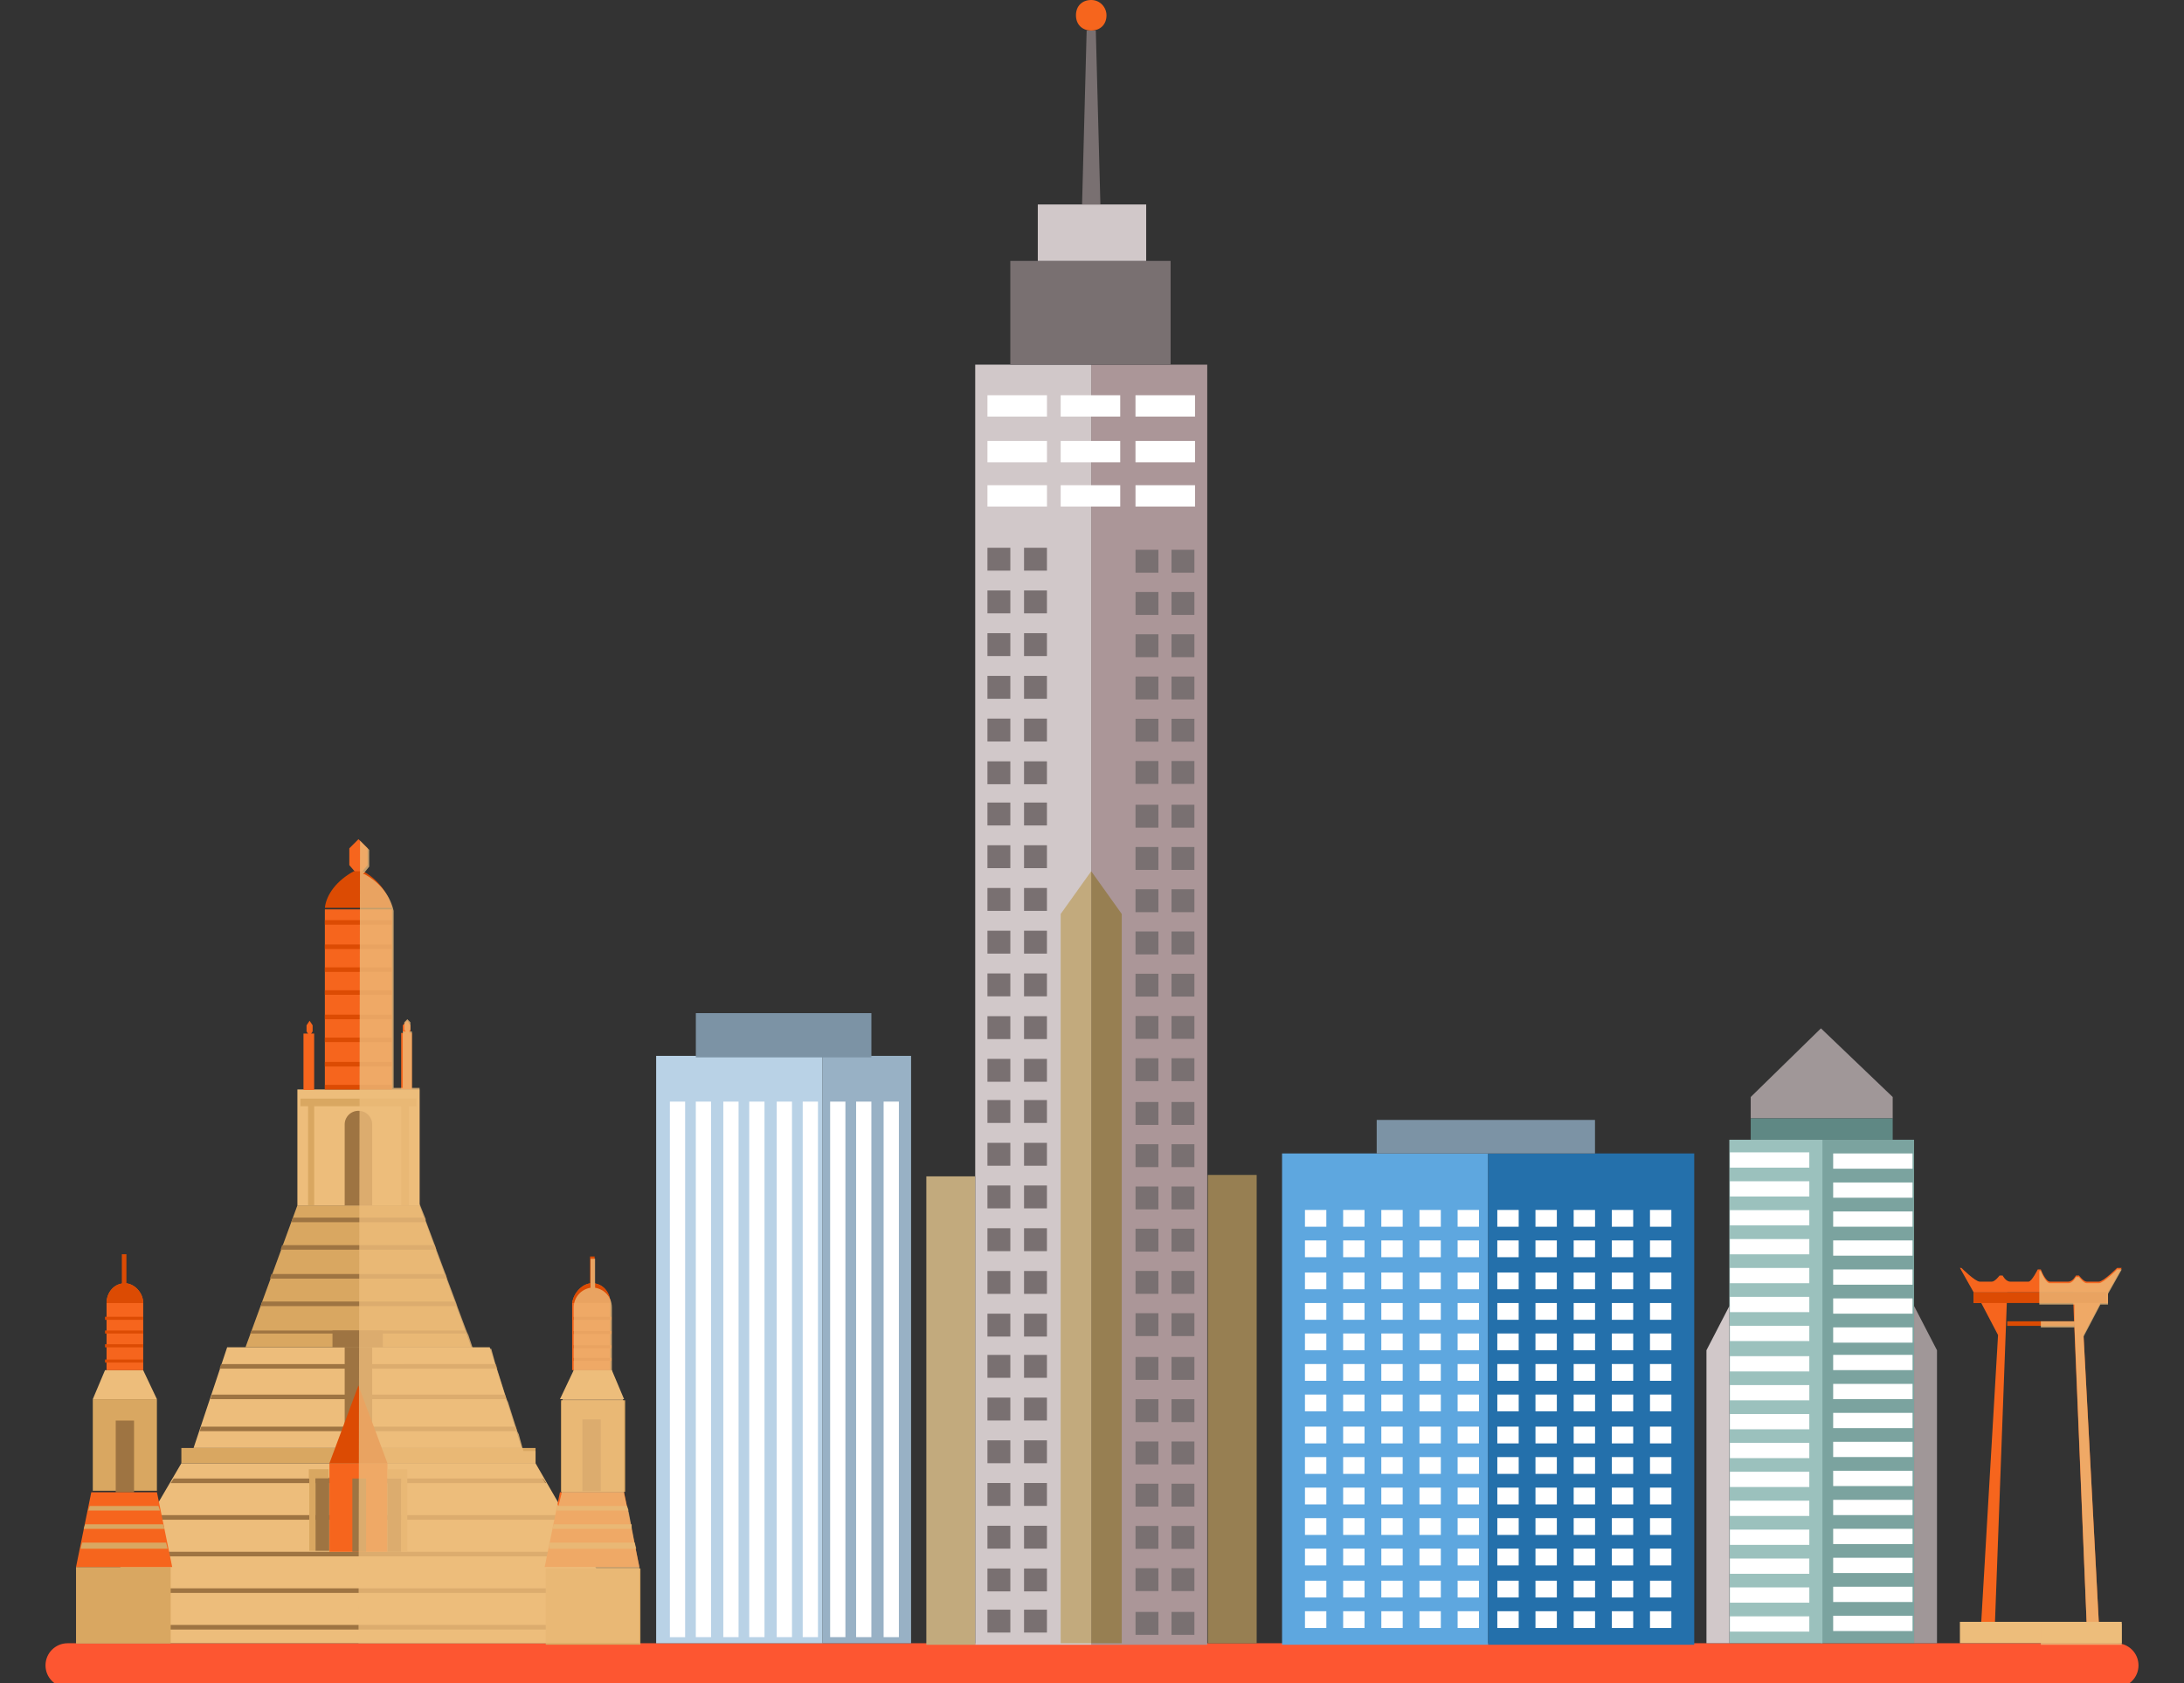 <svg xmlns="http://www.w3.org/2000/svg" xmlns:xlink="http://www.w3.org/1999/xlink" width="192" height="148" fill="none" xmlns:v="https://vecta.io/nano"><rect width="100%" height="100%" fill="#333333" stroke="none"/><style><![CDATA[.B{fill:#f6651d}.C{fill:#edbd7b}.D{fill:#d9a761}.E{fill:#dc4b03}.F{fill:#9e7442}.G{fill:#d1c8c9}.H{fill:#797071}]]></style><g clip-path="url(#A)"><path d="M186.055 144.498H5.945c-1.074 0-1.945.871-1.945 1.945s.871 1.946 1.945 1.946h180.11c1.074 0 1.945-.871 1.945-1.946s-.871-1.945-1.945-1.945z" fill="#fd5631"/><path d="M72.312 92.847H57.684v51.655h14.629V92.847z" fill="#b9d2e6"/><path d="M80.095 92.847h-7.784v51.654h7.784V92.847z" fill="#98b1c5"/><path d="M76.607 89.089H61.173v3.891h15.434v-3.891z" fill="#7c93a5"/><g fill="#fff"><use xlink:href="#B"/><path d="M76.605 96.869h-1.342v47.092h1.342V96.869zm-2.283 0H72.98v47.092h1.342V96.869zm-2.412 0h-1.342v47.092h1.342V96.869zm-2.285 0h-1.342v47.092h1.342V96.869zm-2.417 0h-1.342v47.092h1.342V96.869zm-2.279 0h-1.342v47.092h1.342V96.869zm-2.417 0H61.17v47.092h1.342V96.869zm-2.28.001H58.89v47.092h1.342V96.87z"/></g><path d="M130.827 101.428h-18.118v43.202h18.118v-43.202z" fill="#5ea7df"/><path d="M148.944 101.428h-18.118v43.202h18.118v-43.202z" fill="#2470ab"/><g fill="#fff"><use xlink:href="#C"/><path d="M119.958 106.396h-1.879v1.476h1.879v-1.476zm3.355 0h-1.879v1.476h1.879v-1.476zm3.353 0h-1.879v1.476h1.879v-1.476zm3.355 0h-1.879v1.476h1.879v-1.476zm3.49 0h-1.879v1.476h1.879v-1.476zm3.354 0h-1.879v1.476h1.879v-1.476zm3.359 0h-1.879v1.476h1.879v-1.476zm3.353 0h-1.879v1.476h1.879v-1.476zm3.355 0h-1.879v1.476h1.879v-1.476zm-30.332 2.68h-1.879v1.476h1.879v-1.476zm3.358 0h-1.879v1.476h1.879v-1.476zm3.355 0h-1.879v1.476h1.879v-1.476zm3.353 0h-1.879v1.476h1.879v-1.476zm3.355 0h-1.879v1.476h1.879v-1.476zm3.49 0h-1.879v1.476h1.879v-1.476zm3.354 0h-1.879v1.476h1.879v-1.476zm3.359 0h-1.879v1.476h1.879v-1.476zm3.353 0h-1.879v1.476h1.879v-1.476zm3.355 0h-1.879v1.476h1.879v-1.476zm-30.332 2.82h-1.879v1.476h1.879v-1.476zm3.358 0h-1.879v1.476h1.879v-1.476zm3.355 0h-1.879v1.476h1.879v-1.476zm3.353 0h-1.879v1.476h1.879v-1.476zm3.355 0h-1.879v1.476h1.879v-1.476zm3.49 0h-1.879v1.476h1.879v-1.476zm3.354 0h-1.879v1.476h1.879v-1.476zm3.359 0h-1.879v1.476h1.879v-1.476zm3.353 0h-1.879v1.476h1.879v-1.476zm3.355 0h-1.879v1.476h1.879v-1.476zM116.6 114.58h-1.879v1.476h1.879v-1.476zm3.358 0h-1.879v1.476h1.879v-1.476zm3.355 0h-1.879v1.476h1.879v-1.476zm3.353 0h-1.879v1.476h1.879v-1.476zm3.355 0h-1.879v1.476h1.879v-1.476zm3.49 0h-1.879v1.476h1.879v-1.476zm3.354 0h-1.879v1.476h1.879v-1.476zm3.359 0h-1.879v1.476h1.879v-1.476zm3.353 0h-1.879v1.476h1.879v-1.476zm3.355 0h-1.879v1.476h1.879v-1.476zm-30.332 2.68h-1.879v1.476h1.879v-1.476zm3.358 0h-1.879v1.476h1.879v-1.476zm3.355 0h-1.879v1.476h1.879v-1.476zm3.353 0h-1.879v1.476h1.879v-1.476zm3.355 0h-1.879v1.476h1.879v-1.476zm3.49 0h-1.879v1.476h1.879v-1.476zm3.354 0h-1.879v1.476h1.879v-1.476zm3.359 0h-1.879v1.476h1.879v-1.476zm3.353 0h-1.879v1.476h1.879v-1.476zm3.355 0h-1.879v1.476h1.879v-1.476zm-30.332 2.684h-1.879v1.476h1.879v-1.476zm3.358 0h-1.879v1.476h1.879v-1.476zm3.355 0h-1.879v1.476h1.879v-1.476zm3.353 0h-1.879v1.476h1.879v-1.476zm3.355 0h-1.879v1.476h1.879v-1.476zm3.49 0h-1.879v1.476h1.879v-1.476zm3.354 0h-1.879v1.476h1.879v-1.476zm3.359 0h-1.879v1.476h1.879v-1.476zm3.353 0h-1.879v1.476h1.879v-1.476zm3.355 0h-1.879v1.476h1.879v-1.476z"/><use xlink:href="#D"/><path d="M119.958 122.629h-1.879v1.475h1.879v-1.475zm3.354 0h-1.879v1.476h1.879v-1.476zm3.355 0h-1.879v1.476h1.879v-1.476zm3.354 0h-1.879v1.475h1.879v-1.475zm3.491 0h-1.879v1.476h1.879v-1.476zm3.353 0h-1.879v1.475h1.879v-1.475zm3.359 0h-1.879v1.475h1.879v-1.475zm3.353 0h-1.879v1.476h1.879v-1.476zm3.356 0h-1.879v1.476h1.879v-1.476zm-30.333 2.82h-1.879v1.476h1.879v-1.476zm3.358 0h-1.879v1.476h1.879v-1.476zm3.355 0h-1.879v1.476h1.879v-1.476zm3.353 0h-1.879v1.476h1.879v-1.476zm3.355 0h-1.879v1.476h1.879v-1.476zm3.49 0h-1.879v1.476h1.879v-1.476zm3.354 0h-1.879v1.476h1.879v-1.476zm3.359 0h-1.879v1.476h1.879v-1.476zm3.353 0h-1.879v1.476h1.879v-1.476zm3.355 0h-1.879v1.476h1.879v-1.476zm-30.332 2.68h-1.879v1.476h1.879v-1.476zm3.358 0h-1.879v1.476h1.879v-1.476zm3.354 0h-1.879v1.476h1.879v-1.476zm3.355 0h-1.879v1.476h1.879v-1.476zm3.354 0h-1.879v1.476h1.879v-1.476zm3.491 0h-1.879v1.476h1.879v-1.476zm3.353 0h-1.879v1.476h1.879v-1.476zm3.359 0h-1.879v1.476h1.879v-1.476zm3.353 0h-1.879v1.476h1.879v-1.476zm3.356 0h-1.879v1.476h1.879v-1.476zm-30.333 2.684h-1.879v1.476h1.879v-1.476zm3.358 0h-1.879v1.476h1.879v-1.476zm3.354 0h-1.879v1.476h1.879v-1.476zm3.355 0h-1.879v1.476h1.879v-1.476zm3.354 0h-1.879v1.476h1.879v-1.476zm3.491 0h-1.879v1.476h1.879v-1.476zm3.353 0h-1.879v1.476h1.879v-1.476zm3.359 0h-1.879v1.476h1.879v-1.476zm3.353 0h-1.879v1.476h1.879v-1.476zm3.356 0h-1.879v1.476h1.879v-1.476zm-30.333 2.684h-1.879v1.476h1.879v-1.476zm3.358 0h-1.879v1.476h1.879v-1.476zm3.354 0h-1.879v1.476h1.879v-1.476zm3.355 0h-1.879v1.476h1.879v-1.476zm3.354 0h-1.879v1.476h1.879v-1.476zm3.491 0h-1.879v1.476h1.879v-1.476zm3.353 0h-1.879v1.476h1.879v-1.476zm3.359 0h-1.879v1.476h1.879v-1.476zm3.353 0h-1.879v1.476h1.879v-1.476zm3.356 0h-1.879v1.476h1.879v-1.476zm-30.333 2.68h-1.879v1.476h1.879v-1.476zm3.358 0h-1.879v1.476h1.879v-1.476zm3.355 0h-1.879v1.476h1.879v-1.476zm3.353 0h-1.879v1.476h1.879v-1.476zm3.355 0h-1.879v1.476h1.879v-1.476zm3.49 0h-1.879v1.476h1.879v-1.476zm3.354 0h-1.879v1.476h1.879v-1.476zm3.359 0h-1.879v1.476h1.879v-1.476zm3.353 0h-1.879v1.476h1.879v-1.476zm3.355 0h-1.879v1.476h1.879v-1.476zm-30.332 2.821h-1.879v1.476h1.879v-1.476zm3.358 0h-1.879v1.476h1.879v-1.476zm3.354-.001h-1.879v1.476h1.879v-1.476zm3.355 0h-1.879v1.476h1.879v-1.476zm3.354.001h-1.879v1.476h1.879v-1.476zm3.491-.001h-1.879v1.476h1.879v-1.476zm3.353.001h-1.879v1.476h1.879v-1.476zm3.359 0h-1.879v1.476h1.879v-1.476zm3.353-.001h-1.879v1.476h1.879v-1.476zm3.356 0h-1.879v1.476h1.879v-1.476zm-30.333 2.685h-1.879v1.476h1.879v-1.476zm3.358 0h-1.879v1.476h1.879v-1.476zm3.355 0h-1.879v1.476h1.879v-1.476zm3.353 0h-1.879v1.476h1.879v-1.476zm3.355 0h-1.879v1.476h1.879v-1.476zm3.49 0h-1.879v1.476h1.879v-1.476zm3.354 0h-1.879v1.476h1.879v-1.476zm3.359 0h-1.879v1.476h1.879v-1.476zm3.353 0h-1.879v1.476h1.879v-1.476zm3.355 0h-1.879v1.476h1.879v-1.476z"/></g><path d="M140.22 98.48h-19.192v2.951h19.192V98.48z" fill="#7c93a5"/><path d="M36.208 90.832h-.939v4.964h.939v-4.964z" class="B"/><path d="M47.08 128.67H31.512 15.944l-9.26 15.831h24.829 24.694L47.08 128.67z" class="C"/><path d="M31.513 127.327H15.944v1.342h15.568 15.568v-1.342H31.513z" class="D"/><path d="M43.054 118.471H31.512 19.97l-2.953 8.855h14.494 14.36l-2.818-8.855z" class="C"/><path d="M36.879 105.996h-5.368-5.368l-4.563 12.477h9.931 9.932l-4.563-12.477z" class="D"/><path d="M31.512 95.8h-5.368v10.197h5.368 5.368V95.8h-5.368z" class="C"/><g class="D"><path d="M27.353 96.737h-.268v9.258h.268.268v-9.258h-.268zm8.318 0h.268v9.258h-.268-.403v-9.258h.403z"/><path d="M36.612 97.008v-.403h-10.2v.403.268h10.2v-.268z"/></g><path d="M31.512 79.963H28.56v15.832h2.953 2.953V79.963h-2.953z" class="B"/><g class="E"><use xlink:href="#E"/><path d="M31.512 93.381H28.56v.402h2.953 2.953v-.402h-2.953zm0-2.145H28.56v.403h2.953 2.953v-.403h-2.953zm0-2.014H28.56v.403h2.953 2.953v-.403h-2.953zm0-2.148H28.56v.403h2.953 2.953v-.403h-2.953zm0-2.011H28.56v.402h2.953 2.953v-.402h-2.953zm0-2.011H28.56v.402h2.953 2.953v-.402h-2.953zm0-2.143H28.56v.402h2.953 2.953v-.402h-2.953z"/></g><g class="B"><path d="M32.319 76.075l-.805.939-.805-.939v-1.476l.805-.805.805.805v1.476zm-5.64 19.774h.94v-4.964h-.94v4.964z"/></g><path d="M31.915 76.61h-.403-.403c-1.476.805-2.416 2.013-2.55 3.22h2.953 2.953c-.268-1.073-1.074-2.415-2.55-3.22z" class="E"/><g class="B"><path d="M36.075 90.698l-.268.403-.403-.403v-.537l.403-.402.268.402v.537zm-9.126 0l.268.403.268-.403v-.537l-.268-.402-.268.402v.537z"/></g><g class="F"><path d="M41.041 117.265l-.134-.269H22.118l-.134.269h19.058zm-17.986-2.817l-.134.403H40.1l-.134-.403h-16.91zm.806-2.415l-.134.402h15.568l-.134-.402h-15.3zm.941-2.544l-.134.403h13.689l-.134-.403H24.802zm.939-2.42l-.134.403h11.81l-.134-.403H25.741zm-7.114 15.564l-.134.403H44.53l-.134-.403H18.627zm.806-2.684l-.134.402h24.426l-.134-.402H19.433zm26.038 5.902l-.134-.402H17.69l-.134.402h27.915z"/><path d="M15.271 130.012l-.268.403h33.015l-.269-.403H15.271zm-5.634 9.658l-.268.403h44.289l-.268-.403H9.637zm45.899 3.624l-.268-.403H7.758l-.268.403h48.047zm-44.019-6.84l-.269.403h40.531l-.269-.403H11.517zm1.879-3.221l-.268.403h36.773l-.268-.403H13.396zm18.115-35.554c-.671 0-1.208.537-1.208 1.207v7.111h1.208 1.208v-7.111a1.2 1.2 0 0 0-1.208-1.207zm2.147 19.317H29.23v1.476h4.429v-1.476z"/><path d="M32.719 118.471h-2.416v8.855h2.416v-8.855z"/></g><path d="M34.061 128.67h-5.1v7.782h5.1v-7.782z" class="B"/><g class="F"><path d="M32.184 130.012h-1.208v6.44h1.208v-6.44zm3.086 0h-1.208v6.44h1.208v-6.44z"/></g><path d="M35.805 130.012h-.537v6.44h.537v-6.44z" class="D"/><path d="M27.737 136.372h1.208v-6.44h-1.208v6.44z" class="F"/><path d="M31.511 121.828l-2.55 6.842h5.1l-2.55-6.842z" class="E"/><g class="D"><path d="M35.807 129.207h-1.745v.805h1.745v-.805zm-8.618 7.164h.537v-6.44h-.537v6.44z"/><path d="M27.15 129.996h1.745v-.805H27.15v.805zm-12.145 7.801H6.684v6.708h8.321v-6.708zm-1.21-14.759H8.158v8.05h5.637v-8.05z"/></g><path d="M11.783 124.916h-1.61v6.306h1.611v-6.306z" class="F"/><path d="M9.232 120.486h3.355l1.208 2.549H8.158l1.074-2.549z" class="C"/><g class="B"><path d="M8.026 131.219h5.771l1.342 6.574H6.684l1.342-6.574zm2.953-18.377c-.94 0-1.611.805-1.611 1.744v5.904h3.221v-5.904c0-.939-.805-1.744-1.61-1.744z"/></g><g class="E"><path d="M11.114 110.29h-.403v2.683h.403v-2.683z"/><path d="M10.979 112.842c-.94 0-1.611.805-1.611 1.744h3.221c0-.939-.805-1.744-1.61-1.744zm1.609 6.706H9.232v.269h3.355v-.269zm0-1.342H9.232v.269h3.355v-.269zm0-1.21H9.232v.269h3.355v-.269zm0-1.205H9.232v.268h3.355v-.268z"/></g><g class="D"><path d="M7.487 134.038l-.134.403h7.113l-.134-.403H7.487zm.4-1.61l-.134.403h6.308l-.134-.403h-6.04zm6.847 3.758l-.134-.537H7.218l-.134.537h7.65zm33.247 8.441h8.321v-6.709h-8.321v6.709zm1.341-13.447h5.637v-8.05h-5.637v8.05z"/></g><path d="M51.201 131.119h1.611v-6.306h-1.611v6.306z" class="F"/><path d="M53.79 120.486h-3.355l-1.208 2.549h5.637l-1.074-2.549z" class="C"/><g class="B"><path d="M54.863 131.219h-5.637l-1.342 6.574h8.321l-1.342-6.574zm-2.818-18.381c.94 0 1.611.805 1.611 1.744v5.904H50.3v-5.904c.134-.939.94-1.744 1.745-1.744z"/></g><g class="E"><path d="M51.873 113.172h.403v-2.684h-.403v2.684z"/><path d="M52.045 112.838c.94 0 1.611.805 1.611 1.744H50.3c.134-.939.94-1.744 1.745-1.744zm-1.646 6.834h3.355v-.268h-3.355v.268zm0-1.115h3.355v-.268h-3.355v.268zm0-1.247h3.355v-.268h-3.355v.268zm0-1.247h3.355v-.268h-3.355v.268z"/></g><g class="D"><path d="M55.532 134.038v.403h-6.979l.134-.403h6.845zm-.405-1.61l.134.403h-6.308v-.403h6.174zm-6.843 3.758v-.537H55.8l.134.537h-7.65z"/></g><path opacity=".78" d="M31.514 144.498h16.373 8.321v-6.708l-.403-2.013-.537-2.817-.134-.403-.268-1.208v-8.05l-1.074-2.549v-.805-.268-.939-.269-.939-.268-.939-.269-1.073c0-.939-.671-1.61-1.476-1.744v-2.549h-.403v2.549c-.805.134-1.476.805-1.476 1.744v1.073.269.939.268.939.269.939.268.805l-1.074 2.549v8.05l-.268 1.074-2.013-3.489v-1.341h-1.074l-.403-1.476-.134-.268-.805-2.55-.134-.268-.805-2.549-.134-.403-.403-1.475h-1.61l-.403-1.208-.134-.268-.805-2.147-.134-.402-.805-2.147-.134-.403-.805-2.146-.134-.403-.805-2.146v-.135l-.537-1.341V95.661h-.671v-4.964h-.268l.134-.134v-.671l-.268-.268-.268.268v.671l.134.134h-.268v4.964h-.805v-.403-1.61-.403-1.61-.403-1.61-.402-1.61-.402-1.61-.403-1.61-.403-1.61-.403-1.073c-.268-1.208-1.074-2.415-2.55-3.22h-.134l.537-.671v-1.476l-.805-.805-.134 70.572z" class="C"/><g class="B"><path d="M175.384 142.619l1.073-28.98h-2.952v.939h.671l1.476 2.817-1.476 25.224h1.208zm8.053 0l-1.208-28.98h3.087v.939h-.671l-1.476 2.817 1.342 25.224h-1.074z"/></g><g class="E"><path d="M185.181 113.639h-11.676v.939h11.676v-.939zm-8.722 2.548v.403h5.905v-.403h-5.905z"/></g><path d="M186.122 111.491s-1.208 1.208-1.61 1.208h-1.074c-.268 0-.671-.537-.671-.537h-.268s-.269.537-.671.537h-1.611c-.402 0-.805-1.074-.805-1.074h-.134-.135s-.536 1.074-.805 1.074h-1.61c-.403 0-.671-.537-.671-.537h-.269s-.402.537-.671.537h-1.073c-.403 0-1.611-1.208-1.611-1.208h-.134l1.208 2.147h5.905 5.905l1.208-2.147h-.403z" class="B"/><g class="C"><path d="M186.525 142.615h-14.226v1.878h14.226v-1.878z"/><path opacity=".78" d="M182.367 114.579v1.61h-2.953v.537h2.953v-.269l1.074 26.297h-4.027v1.879h7.114v-1.879h-2.014l-1.342-25.223 1.477-2.818h.671v-.939l1.208-2.147h-.403s-1.208 1.208-1.611 1.208h-1.073c-.269 0-.671-.537-.671-.537h-.269s-.268.537-.671.537h-1.61c-.403 0-.806-1.073-.806-1.073h-.134v2.951h3.087v-.134z"/></g><path d="M106.131 32.066H95.932v112.566h10.199V32.066z" fill="#ab9698"/><path d="M95.933 32.065h-10.2v112.566h10.2V32.065z" class="G"/><path d="M95.932 76.61l-2.684 3.757v64.132h2.684V76.61z" fill="#c2aa7d"/><path d="M95.932 76.61l2.684 3.757v64.132h-2.684V76.61z" fill="#977f52"/><g class="H"><use xlink:href="#F"/><path d="M92.039 141.546h-2.013v2.012h2.013v-2.012z"/><use xlink:href="#G"/><path d="M99.827 143.758h2.013v-2.013h-2.013v2.013z"/><use xlink:href="#H"/><path d="M92.039 137.924h-2.013v2.013h2.013v-2.013z"/><use xlink:href="#I"/><path d="M99.826 139.91h2.013v-2.012h-2.013v2.012zm-11.005-5.744h-2.013v2.013h2.013v-2.013zm3.218 0h-2.013v2.013h2.013v-2.013zm10.951 2.032h2.013v-2.013h-2.013v2.013zm-3.164 0h2.013v-2.013h-2.013v2.013zm-11.005-5.79h-2.013v2.013h2.013v-2.013zm3.218 0h-2.013v2.013h2.013v-2.013zm10.951 2.074h2.013v-2.013h-2.013v2.013zm-3.163 0h2.013v-2.013h-2.013v2.013zm-11.006-5.827h-2.013v2.012h2.013v-2.012zm3.218 0h-2.013v2.012h2.013v-2.012zm10.951 2.114h2.013v-2.012h-2.013v2.012zm-3.164 0h2.013v-2.012h-2.013v2.012zm-11.005-5.872h-2.013v2.013h2.013v-2.013zm3.218 0h-2.013v2.013h2.013v-2.013zm10.951 2.155h2.013v-2.013h-2.013v2.013zm-3.163 0h2.013v-2.013h-2.013v2.013zm-11.006-5.909h-2.013v2.013h2.013v-2.013zm3.218 0h-2.013v2.013h2.013v-2.013zm10.951 2.193h2.013v-2.012h-2.013v2.012zm-3.164 0h2.013v-2.012h-2.013v2.012zm-11.005-5.818h-2.013v2.012h2.013v-2.012zm3.218 0h-2.013v2.012h2.013v-2.012zm10.951 1.97h2.013v-2.012h-2.013v2.012zm-3.163 0h2.013v-2.012h-2.013v2.012zm-11.006-5.724h-2.013v2.012h2.013v-2.012zm3.218 0h-2.013v2.012h2.013v-2.012zm10.951 2.008h2.013v-2.013h-2.013v2.013zm-3.163 0h2.013v-2.013h-2.013v2.013zm-11.006-5.766h-2.013v2.013h2.013v-2.013zm3.218 0h-2.013v2.013h2.013v-2.013zm10.951 2.053h2.013v-2.013h-2.013v2.013zm-3.164 0h2.013v-2.013h-2.013v2.013zm-11.005-5.815h-2.013v2.013h2.013v-2.013zm3.218 0h-2.013v2.013h2.013v-2.013zm10.951 2.101h2.013v-2.012h-2.013v2.012zm-3.163 0h2.013v-2.012h-2.013v2.012zm-11.006-5.85h-2.013v2.012h2.013v-2.012zm3.218 0h-2.013v2.012h2.013v-2.012zm10.951 2.135h2.013v-2.013h-2.013v2.013zm-3.163 0h2.013v-2.013h-2.013v2.013zm-11.006-5.897h-2.013v2.013h2.013v-2.013zm3.218 0h-2.013v2.013h2.013v-2.013zm10.951 2.184h2.013v-2.013h-2.013v2.013zm-3.163 0h2.013v-2.013h-2.013v2.013zm-11.006-5.806h-2.013v2.012h2.013v-2.012zm3.218 0h-2.013v2.012h2.013v-2.012zm10.951 1.958h2.013v-2.013h-2.013v2.013zm-3.164 0h2.013v-2.013h-2.013v2.013zm-11.005-5.711h-2.013v2.013h2.013v-2.013zm3.218 0h-2.013v2.013h2.013v-2.013zm10.951 1.994h2.013V89.34h-2.013v2.013zm-3.164 0h2.013V89.34h-2.013v2.013zM88.821 85.6h-2.013v2.013h2.013V85.6zm3.218 0h-2.013v2.013h2.013V85.6zm10.951 2.036h2.013v-2.012h-2.013v2.012zm-3.164 0h2.013v-2.012h-2.013v2.012zm-11.005-5.794h-2.013v2.013h2.013v-2.013zm3.218 0h-2.013v2.013h2.013v-2.013zm10.951 2.081h2.013V81.91h-2.013v2.013zm-3.164 0h2.013V81.91h-2.013v2.013zm-11.005-5.839h-2.013v2.013h2.013v-2.013zm3.218 0h-2.013v2.013h2.013v-2.013zm10.951 2.127h2.013v-2.013h-2.013v2.013zm-3.164 0h2.013v-2.013h-2.013v2.013zm-11.005-5.885h-2.013v2.013h2.013v-2.013zm3.218 0h-2.013v2.013h2.013v-2.013zm10.951 2.168h2.013v-2.013h-2.013v2.013zm-3.164 0h2.013v-2.013h-2.013v2.013zm-11.005-5.921h-2.013v2.013h2.013v-2.013zm3.218 0h-2.013v2.013h2.013v-2.013zm10.951 2.205h2.013v-2.013h-2.013v2.013zm-3.164 0h2.013v-2.013h-2.013v2.013zm-11.005-5.831h-2.013v2.013h2.013v-2.013zm3.218 0h-2.013v2.013h2.013v-2.013zm10.951 1.986h2.013V66.92h-2.013v2.013zm-3.164 0h2.013V66.92h-2.013v2.013zm-11.005-5.744h-2.013v2.012h2.013v-2.012zm3.218 0h-2.013v2.012h2.013v-2.012zm10.951 2.028h2.013v-2.012h-2.013v2.012zm-3.163 0h2.013v-2.012h-2.013v2.012zm-11.006-5.782h-2.013v2.012h2.013v-2.012zm3.218 0h-2.013v2.012h2.013v-2.012zm10.951 2.069h2.013v-2.012h-2.013v2.012zm-3.164 0h2.013v-2.012h-2.013v2.012zm-11.005-5.826h-2.013v2.013h2.013v-2.013zm3.218 0h-2.013v2.013h2.013v-2.013zm10.951 2.109h2.013v-2.013h-2.013v2.013zm-3.163 0h2.013v-2.013h-2.013v2.013zM88.821 51.92h-2.013v2.013h2.013V51.92zm3.218 0h-2.013v2.013h2.013V51.92zm10.951 2.151h2.013v-2.013h-2.013v2.013zm-3.163 0h2.013v-2.013h-2.013v2.013zm-11.006-5.905h-2.013v2.013h2.013v-2.013zm3.218 0h-2.013v2.013h2.013v-2.013zm10.951 2.193h2.013v-2.013h-2.013v2.013zm-3.164 0h2.013v-2.013h-2.013v2.013z"/></g><g fill="#fff"><use xlink:href="#J"/><path d="M98.482 42.666h-5.234v1.878h5.234v-1.878zm6.576 0h-5.234v1.878h5.234v-1.878zm-13.016-3.89h-5.234v1.878h5.234v-1.878zm6.439 0h-5.234v1.878h5.234v-1.878zm6.576 0h-5.234v1.878h5.234v-1.878zm-13.015-4.022h-5.234v1.878h5.234v-1.878zm6.439 0h-5.234v1.878h5.234v-1.878zm6.576 0h-5.234v1.878h5.234v-1.878z"/></g><path d="M85.732 103.443h-4.295v41.189h4.295v-41.189z" fill="#c2aa7d"/><path d="M106.182 144.506h4.295v-41.189h-4.295v41.189z" fill="#977f52"/><path d="M102.911 22.943H88.819v9.123h14.092v-9.123z" class="H"/><path d="M100.764 17.979h-9.529v4.964h9.529v-4.964z" class="G"/><path d="M96.738 17.979h-1.611l.403-15.295h.805l.403 15.295z" class="H"/><path d="M97.274 1.342c0 .805-.537 1.342-1.342 1.342s-1.342-.537-1.342-1.342S95.127 0 95.932 0s1.342.671 1.342 1.342z" class="B"/><path d="M168.27 100.222h-8.187v44.275h8.187v-44.275z" fill="#7ba39f"/><path d="M160.216 100.222h-8.187v44.275h8.187v-44.275z" fill="#9bc1bd"/><path d="M166.391 96.464l-6.308-6.037-6.174 6.037v1.878h12.482v-1.878z" fill="#a09798"/><path d="M166.391 98.343h-12.482v1.878h12.482v-1.878z" fill="#5f8884"/><g fill="#fff"><use xlink:href="#K"/><use xlink:href="#L"/><path d="M168.137 103.98h-6.979v1.341h6.979v-1.341zm-16.055 1.235h6.979v-1.342h-6.979v1.342zm16.055 1.313h-6.979v1.341h6.979v-1.341zm-16.056 1.226h6.979v-1.342h-6.979v1.342z"/><use xlink:href="#M"/><path d="M152.082 110.297h6.979v-1.342h-6.979v1.342zm16.055 1.33h-6.979v1.342h6.979v-1.342zm-16.056 1.21h6.979v-1.341h-6.979v1.341zm16.056 1.338h-6.979v1.342h6.979v-1.342zm-16.056 1.206h6.979v-1.342h-6.979v1.342zm16.056 1.342h-6.979v1.342h6.979v-1.342zm-16.056 1.202h6.979v-1.342h-6.979v1.342zm16.056 1.214h-6.979v1.342h6.979v-1.342zm-16.056 1.458h6.979v-1.342h-6.979v1.342zm16.056 1.094h-6.979v1.342h6.979v-1.342zm-16.055 1.446h6.979v-1.341h-6.979v1.341zm16.055 1.102h-6.979v1.341h6.979v-1.341zm-16.056 1.445h6.979v-1.342h-6.979v1.342zm16.056 1.099h-6.979v1.341h6.979v-1.341zm-16.056 1.437h6.979v-1.342h-6.979v1.342zm16.056 1.115h-6.979v1.341h6.979v-1.341zm-16.056 1.424h6.979v-1.341h-6.979v1.341zm16.056 1.128h-6.979v1.341h6.979v-1.341zm-16.056 1.416h6.979v-1.342h-6.979v1.342zm16.056 1.131h-6.979v1.342h6.979v-1.342zm-16.055 1.413h6.979v-1.342h-6.979v1.342zm16.055 1.135h-6.979v1.342h6.979v-1.342zm-16.056 1.408h6.979v-1.341h-6.979v1.341zm16.056 1.14h-6.979v1.342h6.979v-1.342zm-16.055 1.4h6.979v-1.342h-6.979v1.342zm16.055 1.152h-6.979v1.342h6.979v-1.342zm-16.056 1.392h6.979v-1.342h-6.979v1.342z"/></g><path d="M168.271 144.495h2.014v-25.76l-2.014-3.891v29.651z" fill="#a09798"/><path d="M152.031 144.495h-2.013v-25.76l2.013-3.891v29.651z" class="G"/></g><defs><clipPath id="A"><path fill="#fff" d="M0 0h192v148H0z"/></clipPath><path id="B" d="M79.023 96.869h-1.342v47.092h1.342V96.869z"/><path id="C" d="M116.6 106.396h-1.879v1.476h1.879v-1.476z"/><path id="D" d="M116.6 122.629h-1.879v1.475h1.879v-1.475z"/><path id="E" d="M31.512 95.396H28.56v.402h2.953 2.953v-.402h-2.953z"/><path id="F" d="M88.821 141.546h-2.013v2.012h2.013v-2.012z"/><path id="G" d="M102.99 143.758h2.013v-2.013h-2.013v2.013z"/><path id="H" d="M88.821 137.924h-2.013v2.013h2.013v-2.013z"/><path id="I" d="M102.99 139.91h2.013v-2.012h-2.013v2.012z"/><path id="J" d="M92.042 42.666h-5.234v1.878h5.234v-1.878z"/><path id="K" d="M168.137 101.428h-6.979v1.341h6.979v-1.341z"/><path id="L" d="M152.081 102.675h6.979v-1.342h-6.979v1.342z"/><path id="M" d="M168.137 109.075h-6.979v1.342h6.979v-1.342z"/></defs></svg>